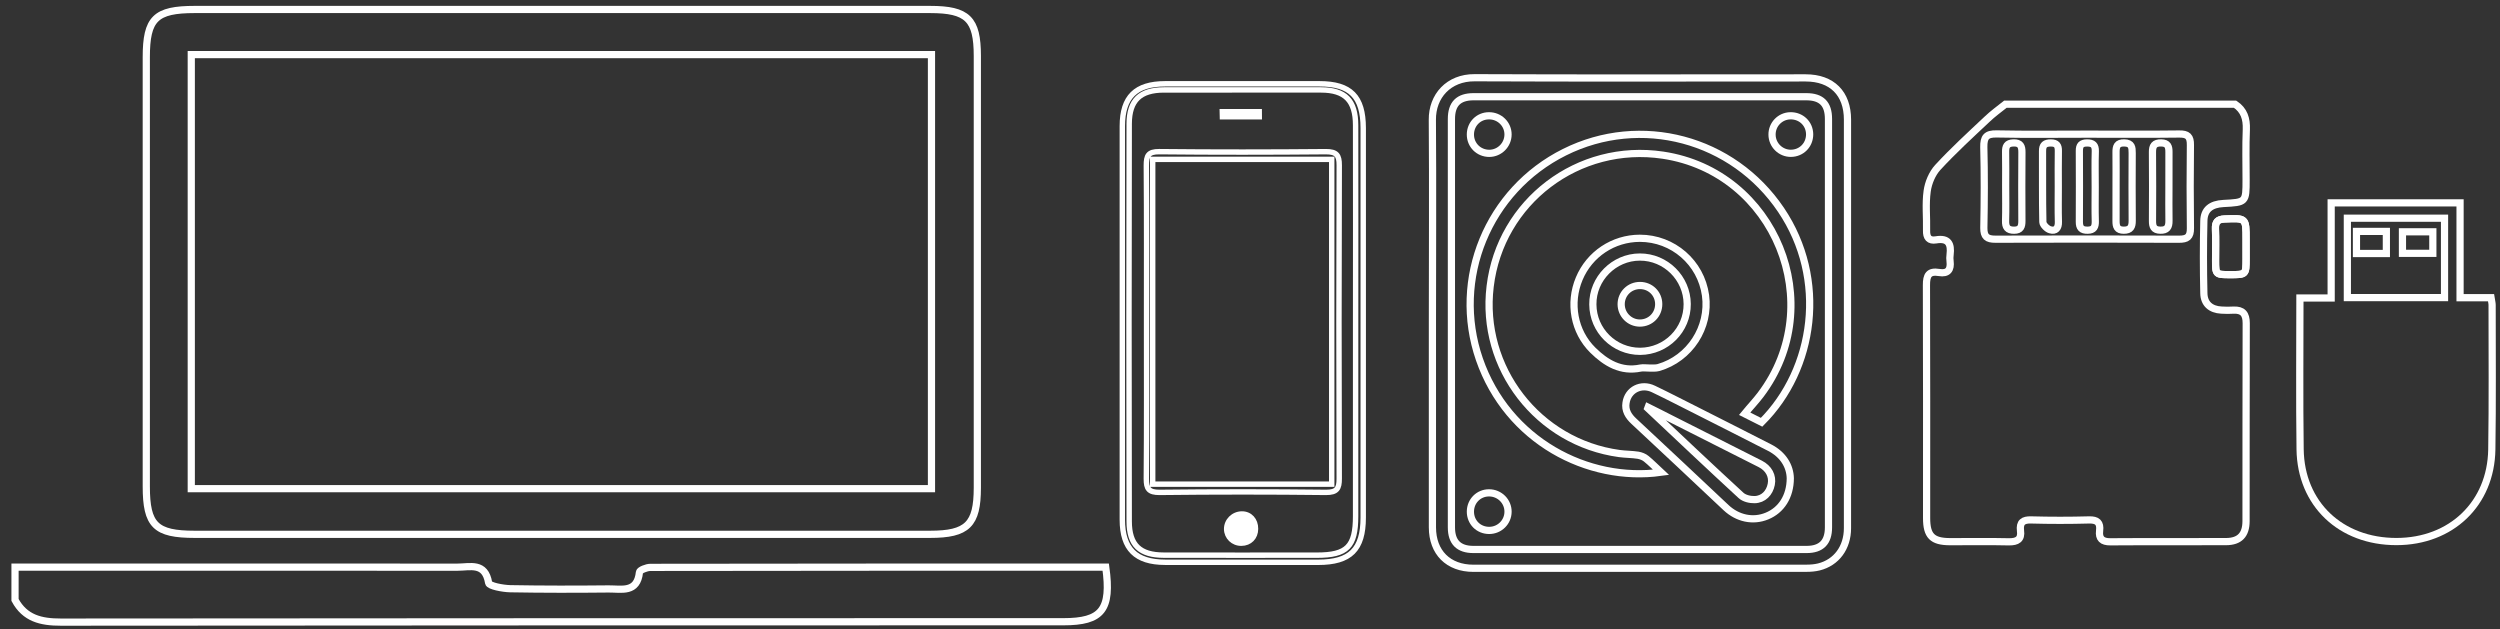 <?xml version="1.0" encoding="utf-8"?>
<!-- Generator: Adobe Illustrator 16.2.0, SVG Export Plug-In . SVG Version: 6.00 Build 0)  -->
<!DOCTYPE svg PUBLIC "-//W3C//DTD SVG 1.1//EN" "http://www.w3.org/Graphics/SVG/1.1/DTD/svg11.dtd">
<svg version="1.1" xmlns="http://www.w3.org/2000/svg" xmlns:xlink="http://www.w3.org/1999/xlink" x="0px" y="0px" width="347px"
	 height="87.349px" viewBox="0 0 347 87.349" style="enable-background:new 0 0 347 87.349;" xml:space="preserve">
<rect x="0" y="0" width="347" height="87.349" fill="#333333" stroke="none"/>
<style type="text/css">
<![CDATA[
	.st0{fill-rule:evenodd;clip-rule:evenodd;fill:#FFFFFF;stroke:#FFFFFF;stroke-miterlimit:10;}
	.st1{fill-rule:evenodd;clip-rule:evenodd;fill:none;stroke:#FFFFFF;stroke-width:0.75;stroke-miterlimit:10;}
	.st2{fill-rule:evenodd;clip-rule:evenodd;fill:none;stroke:#FFFFFF;stroke-miterlimit:10;}
	.st3{fill-rule:evenodd;clip-rule:evenodd;fill:none;stroke:#FFFFFF;stroke-width:5;stroke-miterlimit:10;}
	.st4{fill-rule:evenodd;clip-rule:evenodd;fill:#FFFFFF;stroke:#FFFFFF;stroke-width:0.5;stroke-miterlimit:10;}
	.st5{display:none;}
	.st6{display:inline;fill:url(#SVGID_1_);}
]]>
</style>
<g id="sfondo" class="st5">
	<linearGradient id="SVGID_1_" gradientUnits="userSpaceOnUse" x1="66.184" y1="-62.372" x2="281.194" y2="152.638">
		<stop  offset="0" style="stop-color:#FFFFFF"/>
		<stop  offset="1" style="stop-color:#12263D"/>
	</linearGradient>
	<rect x="1.5" y="2.31" class="st6" width="344.376" height="85.645"/>
</g>
<g id="Livello_3">
</g>
<g id="Livello_4">
	<path class="st3" d="M68.5-107.75"/>
	<g>
		<path class="st2" d="M2.086,78.716c20.474,0,40.943,0,61.419,0.008c1.723,0.002,3.841-0.732,4.318,2.184
			c0.068,0.425,1.948,0.78,2.993,0.806c4.547,0.084,9.101,0.078,13.653,0.031c1.792-0.019,3.985,0.61,4.29-2.333
			c0.035-0.282,0.988-0.658,1.513-0.66c21.082-0.035,42.164-0.034,63.206-0.034c0.816,5.922-0.519,7.58-5.897,7.58
			c-46.379,0.007-92.758,0-139.137,0.052c-2.753,0.004-4.981-0.522-6.358-3.076C2.086,81.76,2.086,80.249,2.086,78.716z"/>
		<path class="st2" d="M77.873,74.168c-16.949,0-33.897,0.008-50.843-0.004c-5.441-0.003-6.722-1.263-6.725-6.653
			c-0.011-19.86-0.011-39.706,0-59.565c0.003-5.376,1.274-6.629,6.736-6.63c34.025-0.007,68.043-0.008,102.066,0.001
			c5.185,0.002,6.545,1.329,6.547,6.448c0.007,19.984,0.008,39.962,0,59.936c-0.002,5.094-1.385,6.459-6.562,6.463
			C112.021,74.177,94.95,74.168,77.873,74.168z M26.549,67.827c34.465,0,68.643,0,102.74,0c0-20.271,0-40.287,0-60.253
			c-34.387,0-68.476,0-102.74,0C26.549,27.69,26.549,47.621,26.549,67.827z"/>
	</g>
	<g>
		<path class="st2" d="M278.348,14.464c10.625,0,21.264,0,31.881,0c1.252,0.839,1.615,2.022,1.561,3.505
			c-0.1,2.318-0.033,4.652-0.033,6.983c0,3.13,0,3.13-3.154,3.293c-1.734,0.088-2.689,0.855-2.709,2.428
			c-0.08,3.341-0.076,6.673,0,10.015c0.02,1.473,0.949,2.276,2.426,2.352c0.555,0.038,1.123,0.04,1.67,0.006
			c1.297-0.065,1.791,0.533,1.785,1.823c-0.035,9.148-0.01,18.309-0.025,27.472c-0.004,1.892-0.896,2.822-2.76,2.834
			c-5.355,0.027-10.725-0.013-16.092,0.027c-1.105,0.009-1.609-0.445-1.473-1.531c0.139-1.136-0.33-1.536-1.469-1.505
			c-2.668,0.074-5.363,0.074-8.037,0c-1.119-0.031-1.611,0.331-1.475,1.49c0.17,1.214-0.457,1.558-1.592,1.549
			c-2.73-0.065-5.465-0.015-8.197-0.021c-2.459-0.008-3.244-0.8-3.244-3.287c-0.002-10.778,0.02-21.535-0.021-32.312
			c-0.01-1.376,0.332-1.995,1.756-1.762c1.229,0.209,1.662-0.4,1.523-1.554c-0.041-0.3-0.047-0.615,0.002-0.914
			c0.186-1.498-0.23-2.349-1.955-2.061c-0.965,0.16-1.342-0.325-1.311-1.305c0.043-1.821-0.164-3.665,0.084-5.453
			c0.158-1.165,0.699-2.458,1.475-3.301c2.16-2.345,4.516-4.498,6.844-6.689C276.596,15.791,277.488,15.152,278.348,14.464z
			 M289.717,18.62c-4.188,0-8.389,0.059-12.588-0.031c-1.426-0.028-1.795,0.454-1.777,1.827c0.096,3.741,0.076,7.485,0.004,11.226
			c-0.01,1.201,0.436,1.564,1.602,1.558c8.482-0.028,16.986-0.028,25.477,0.002c1.146,0.005,1.617-0.307,1.596-1.541
			c-0.049-3.838-0.045-7.68-0.002-11.518c0.021-1.2-0.383-1.563-1.563-1.543C298.211,18.657,293.959,18.62,289.717,18.62z"/>
		<path class="st2" d="M311.756,34.264c0-0.352,0-0.703,0-1.055c0-2.978,0.002-2.934-2.986-2.815
			c-0.99,0.037-1.305,0.439-1.264,1.381c0.057,1.467,0.014,2.923,0.016,4.379c0.002,1.965,0.004,1.965,2.016,1.968
			c2.217,0.001,2.217,0.001,2.219-2.195C311.756,35.38,311.756,34.822,311.756,34.264z"/>
		<path class="st2" d="M311.756,34.264c0,0.559,0,1.117,0,1.663c-0.002,2.196-0.002,2.196-2.219,2.195
			c-2.012-0.003-2.014-0.003-2.016-1.968c-0.002-1.456,0.041-2.912-0.016-4.379c-0.041-0.941,0.273-1.344,1.264-1.381
			c2.988-0.119,2.986-0.163,2.986,2.815C311.756,33.561,311.756,33.912,311.756,34.264z"/>
		<path class="st2" d="M278.387,25.79c0-1.561,0.021-3.134-0.01-4.691c-0.014-0.767,0.166-1.235,1.08-1.264
			c0.984-0.03,1.191,0.448,1.186,1.293c-0.027,3.181-0.023,6.373-0.004,9.552c0.004,0.757-0.166,1.267-1.068,1.272
			c-0.943,0.013-1.225-0.429-1.197-1.309C278.42,29.03,278.387,27.409,278.387,25.79z"/>
		<path class="st2" d="M301.047,25.956c0,1.56-0.023,3.133,0.006,4.691c0.012,0.884-0.273,1.333-1.211,1.303
			c-0.906-0.014-1.082-0.514-1.076-1.283c0.02-3.181,0.023-6.362-0.004-9.555c-0.008-0.866,0.26-1.298,1.217-1.278
			c0.93,0.02,1.074,0.512,1.072,1.271C301.037,22.713,301.047,24.334,301.047,25.956z"/>
		<path class="st2" d="M285.691,25.954c0,1.61-0.033,3.227,0.016,4.845c0.027,0.853-0.369,1.325-1.143,1.096
			c-0.432-0.116-1.004-0.687-1.016-1.072c-0.07-3.272-0.027-6.562-0.045-9.836c-0.012-0.88,0.344-1.149,1.168-1.147
			c0.807,0.001,1.045,0.372,1.029,1.11C285.67,22.618,285.691,24.286,285.691,25.954z"/>
		<path class="st2" d="M290.814,26c0,1.564-0.033,3.131,0.012,4.7c0.021,0.773-0.178,1.247-1.063,1.252
			c-0.844,0.011-1.154-0.323-1.148-1.172c0.021-3.275,0.014-6.563,0-9.849c0-0.764,0.256-1.083,1.061-1.091
			c0.836-0.01,1.178,0.31,1.152,1.155C290.777,22.662,290.813,24.332,290.814,26z"/>
		<path class="st2" d="M293.709,25.846c0-1.566,0.012-3.135-0.004-4.691c-0.008-0.818,0.139-1.347,1.16-1.32
			c1.037,0.029,1.086,0.626,1.082,1.401c-0.014,3.13-0.025,6.265,0.004,9.392c0.008,0.851-0.225,1.329-1.176,1.325
			c-0.92-0.003-1.074-0.507-1.07-1.261C293.717,29.073,293.709,27.455,293.709,25.846z"/>
	</g>
	<path class="st1" d="M189.217,44.708c0,9.054,0.01,18.082-0.002,27.137c-0.008,4.435-1.801,6.2-6.248,6.202
		c-7.08,0.002-14.159,0.009-21.25-0.004c-4.07-0.007-5.936-1.864-5.938-5.907c-0.011-18.21-0.012-36.421,0-54.64
		c0.003-4.035,1.86-5.865,5.935-5.866c7.144-0.008,14.285-0.009,21.443,0c4.291,0.001,6.053,1.777,6.059,6.135
		C189.225,26.741,189.217,35.732,189.217,44.708z M188.16,44.702c0-9.098,0.021-18.205-0.002-27.308
		c0-3.455-1.467-4.908-4.795-4.912c-7.279-0.008-14.541-0.011-21.81,0.001c-3.281,0.005-4.813,1.417-4.82,4.707
		c-0.04,18.388-0.038,36.79-0.001,55.183c0.006,3.299,1.487,4.675,4.804,4.683c7.083,0.015,14.171,0.005,21.243,0.003
		c4.193,0,5.379-1.185,5.379-5.42C188.168,62.658,188.162,53.67,188.16,44.702z"/>
	<path class="st1" d="M159.142,44.708c0-7.25,0.025-14.488-0.031-21.739c-0.002-1.354,0.247-1.927,1.79-1.918
		c7.711,0.081,15.412,0.073,23.123,0.002c1.494-0.005,1.869,0.48,1.863,1.892c-0.053,14.498-0.051,28.987-0.002,43.488
		c0.006,1.368-0.316,1.912-1.82,1.91c-7.711-0.09-15.421-0.09-23.121,0c-1.49,0.002-1.837-0.483-1.834-1.893
		C159.17,59.208,159.142,51.958,159.142,44.708z M159.994,67.2c8.403,0,16.645,0,24.848,0c0-15.108,0-30.094,0-45.076
		c-8.332,0-16.565,0-24.848,0C159.994,37.218,159.994,52.14,159.994,67.2z"/>
	<path class="st4" d="M174.391,73.41c-0.005,1.232-0.864,2.104-2.09,2.112c-1.193,0.008-2.151-0.903-2.167-2.085
		c-0.008-1.21,0.995-2.214,2.243-2.22C173.561,71.212,174.404,72.135,174.391,73.41z"/>
	<path class="st0" d="M169.786,15.625c1.629,0,3.243,0,4.868,0c0,0.152,0,0.31,0.002,0.457c-1.615,0-3.231,0-4.86,0
		C169.793,15.935,169.79,15.777,169.786,15.625z"/>
	<g>
		<path class="st2" d="M198.82,44.799c0-9.383,0.061-18.775-0.01-28.157c-0.037-3.306,2.264-5.873,5.869-5.853
			c15.324,0.069,30.629,0.021,45.945,0.023c3.654,0,5.807,2.151,5.807,5.795c0,18.897,0,37.797-0.002,56.707
			c0,2.693-1.521,4.761-3.965,5.375c-0.561,0.138-1.139,0.182-1.695,0.184c-15.418,0.011-30.836,0.011-46.256,0.006
			c-3.494,0-5.693-2.204-5.693-5.683C198.82,63.724,198.82,54.253,198.82,44.799z M201.457,44.826c0,9.458-0.002,18.917,0,28.377
			c0,2.046,1.018,3.064,3.049,3.064c15.41,0.002,30.83,0.002,46.25,0c2.045,0,3.037-1.021,3.037-3.066c0-18.89,0-37.79,0-56.691
			c0-2.094-0.973-3.084-3.082-3.084c-15.393-0.001-30.783-0.001-46.174,0c-2.084,0-3.08,0.99-3.08,3.088
			C201.455,25.955,201.457,35.384,201.457,44.826z"/>
		<path class="st2" d="M230.539,65.554c-10.135,1.399-21.289-4.378-25.199-15.684c-3.852-11.17,1.217-23.464,11.809-28.744
			c10.578-5.283,23.381-1.895,30.061,8.013c6.459,9.588,4.691,22.092-2.701,29.472c-0.785-0.396-1.566-0.805-2.348-1.188
			c0.74-0.908,1.533-1.735,2.207-2.626c9.508-12.569,2.033-30.916-13.541-33.258c-11.756-1.765-22.574,6.437-23.992,18.202
			c-1.379,11.31,6.641,21.673,17.932,23.209c0.85,0.116,1.732,0.102,2.59,0.234c0.387,0.064,0.838,0.235,1.145,0.492
			C229.178,64.223,229.801,64.873,230.539,65.554z"/>
		<path class="st2" d="M248.494,66.386c-0.012,2.546-1.266,4.431-3.232,5.236c-1.949,0.811-4.088,0.328-5.672-1.148
			c-4.256-4.024-8.545-8.025-12.813-12.012c-0.744-0.69-1.256-1.49-1.084-2.551c0.264-1.818,2.111-2.75,3.816-1.914
			c2.006,0.959,3.982,1.99,5.957,2.977c3.393,1.726,6.799,3.432,10.166,5.161C247.514,63.108,248.451,64.69,248.494,66.386z
			 M228.701,56.499c-0.018,0.034-0.025,0.084-0.031,0.116c4.307,4.052,8.615,8.134,12.973,12.138
			c0.441,0.419,1.248,0.61,1.889,0.596c1.225-0.025,2.086-0.922,2.318-2.116c0.234-1.159-0.35-2.249-1.523-2.845
			c-4.105-2.085-8.217-4.16-12.336-6.23C230.902,57.593,229.803,57.052,228.701,56.499z"/>
		<path class="st2" d="M227.609,33.073c4.605-0.002,8.479,3.372,9.117,7.925c0.607,4.449-2.188,8.765-6.527,10.018
			c-0.393,0.108-0.818,0.062-1.236,0.069c-0.408,0.012-0.859-0.076-1.244-0.001c-2.734,0.566-4.826-0.703-6.627-2.474
			c-2.625-2.586-3.322-6.542-1.898-9.928C220.619,35.271,223.926,33.08,227.609,33.073z M227.654,48.765
			c3.627-0.025,6.549-2.958,6.529-6.569c-0.021-3.595-2.986-6.532-6.576-6.518c-3.588,0.006-6.555,3-6.52,6.575
			C221.105,45.87,224.053,48.777,227.654,48.765z"/>
		<path class="st2" d="M206.664,16.072c1.477-0.009,2.662,1.16,2.652,2.609c-0.01,1.422-1.168,2.591-2.594,2.604
			c-1.486,0.001-2.639-1.15-2.631-2.625C204.1,17.206,205.217,16.074,206.664,16.072z"/>
		<path class="st2" d="M251.178,18.641c0.004,1.48-1.133,2.633-2.609,2.639c-1.424,0.005-2.602-1.158-2.609-2.583
			c-0.02-1.423,1.121-2.605,2.543-2.625C249.994,16.042,251.166,17.167,251.178,18.641z"/>
		<path class="st2" d="M206.713,73.622c-1.494,0.007-2.633-1.136-2.621-2.63c0.012-1.449,1.141-2.58,2.58-2.584
			c1.473-0.002,2.658,1.179,2.645,2.635C209.303,72.468,208.145,73.613,206.713,73.622z"/>
		<path class="st2" d="M230.229,42.207c0.006,1.47-1.146,2.638-2.621,2.634c-1.422-0.004-2.58-1.166-2.59-2.593
			c-0.008-1.477,1.164-2.632,2.633-2.621C229.098,39.638,230.225,40.772,230.229,42.207z"/>
	</g>
	<g>
		<path class="st2" d="M319.229,41.364c1.543,0,2.873,0,4.336,0c0-4.462,0-8.766,0-13.208c6.025,0,11.877,0,17.891,0
			c0,4.324,0,8.633,0,13.165c1.518,0,2.867,0,4.299,0c0.076,0.482,0.15,0.751,0.15,1.007c0,6.688,0.061,13.377-0.043,20.074
			c-0.121,7.507-5.631,12.762-13.234,12.766c-7.742,0.006-13.27-5.218-13.373-12.8C319.16,55.453,319.229,48.549,319.229,41.364z
			 M339.301,41.31c0-3.834,0-7.454,0-11.021c-4.607,0-9.074,0-13.488,0c0,3.777,0,7.398,0,11.021
			C330.373,41.31,334.803,41.31,339.301,41.31z"/>
		<path class="st2" d="M331.227,35.186c-1.412,0-2.734,0-4.15,0c0-1.038,0-2.003,0-3.065c1.393,0,2.719,0,4.15,0
			C331.227,33.131,331.227,34.054,331.227,35.186z"/>
		<path class="st2" d="M333.461,35.164c0-1.084,0-1.973,0-2.992c1.387,0,2.754,0,4.217,0c0,0.959,0,1.923,0,2.992
			C336.314,35.164,334.943,35.164,333.461,35.164z"/>
	</g>
</g>
<g id="Livello_5">
</g>
</svg>
